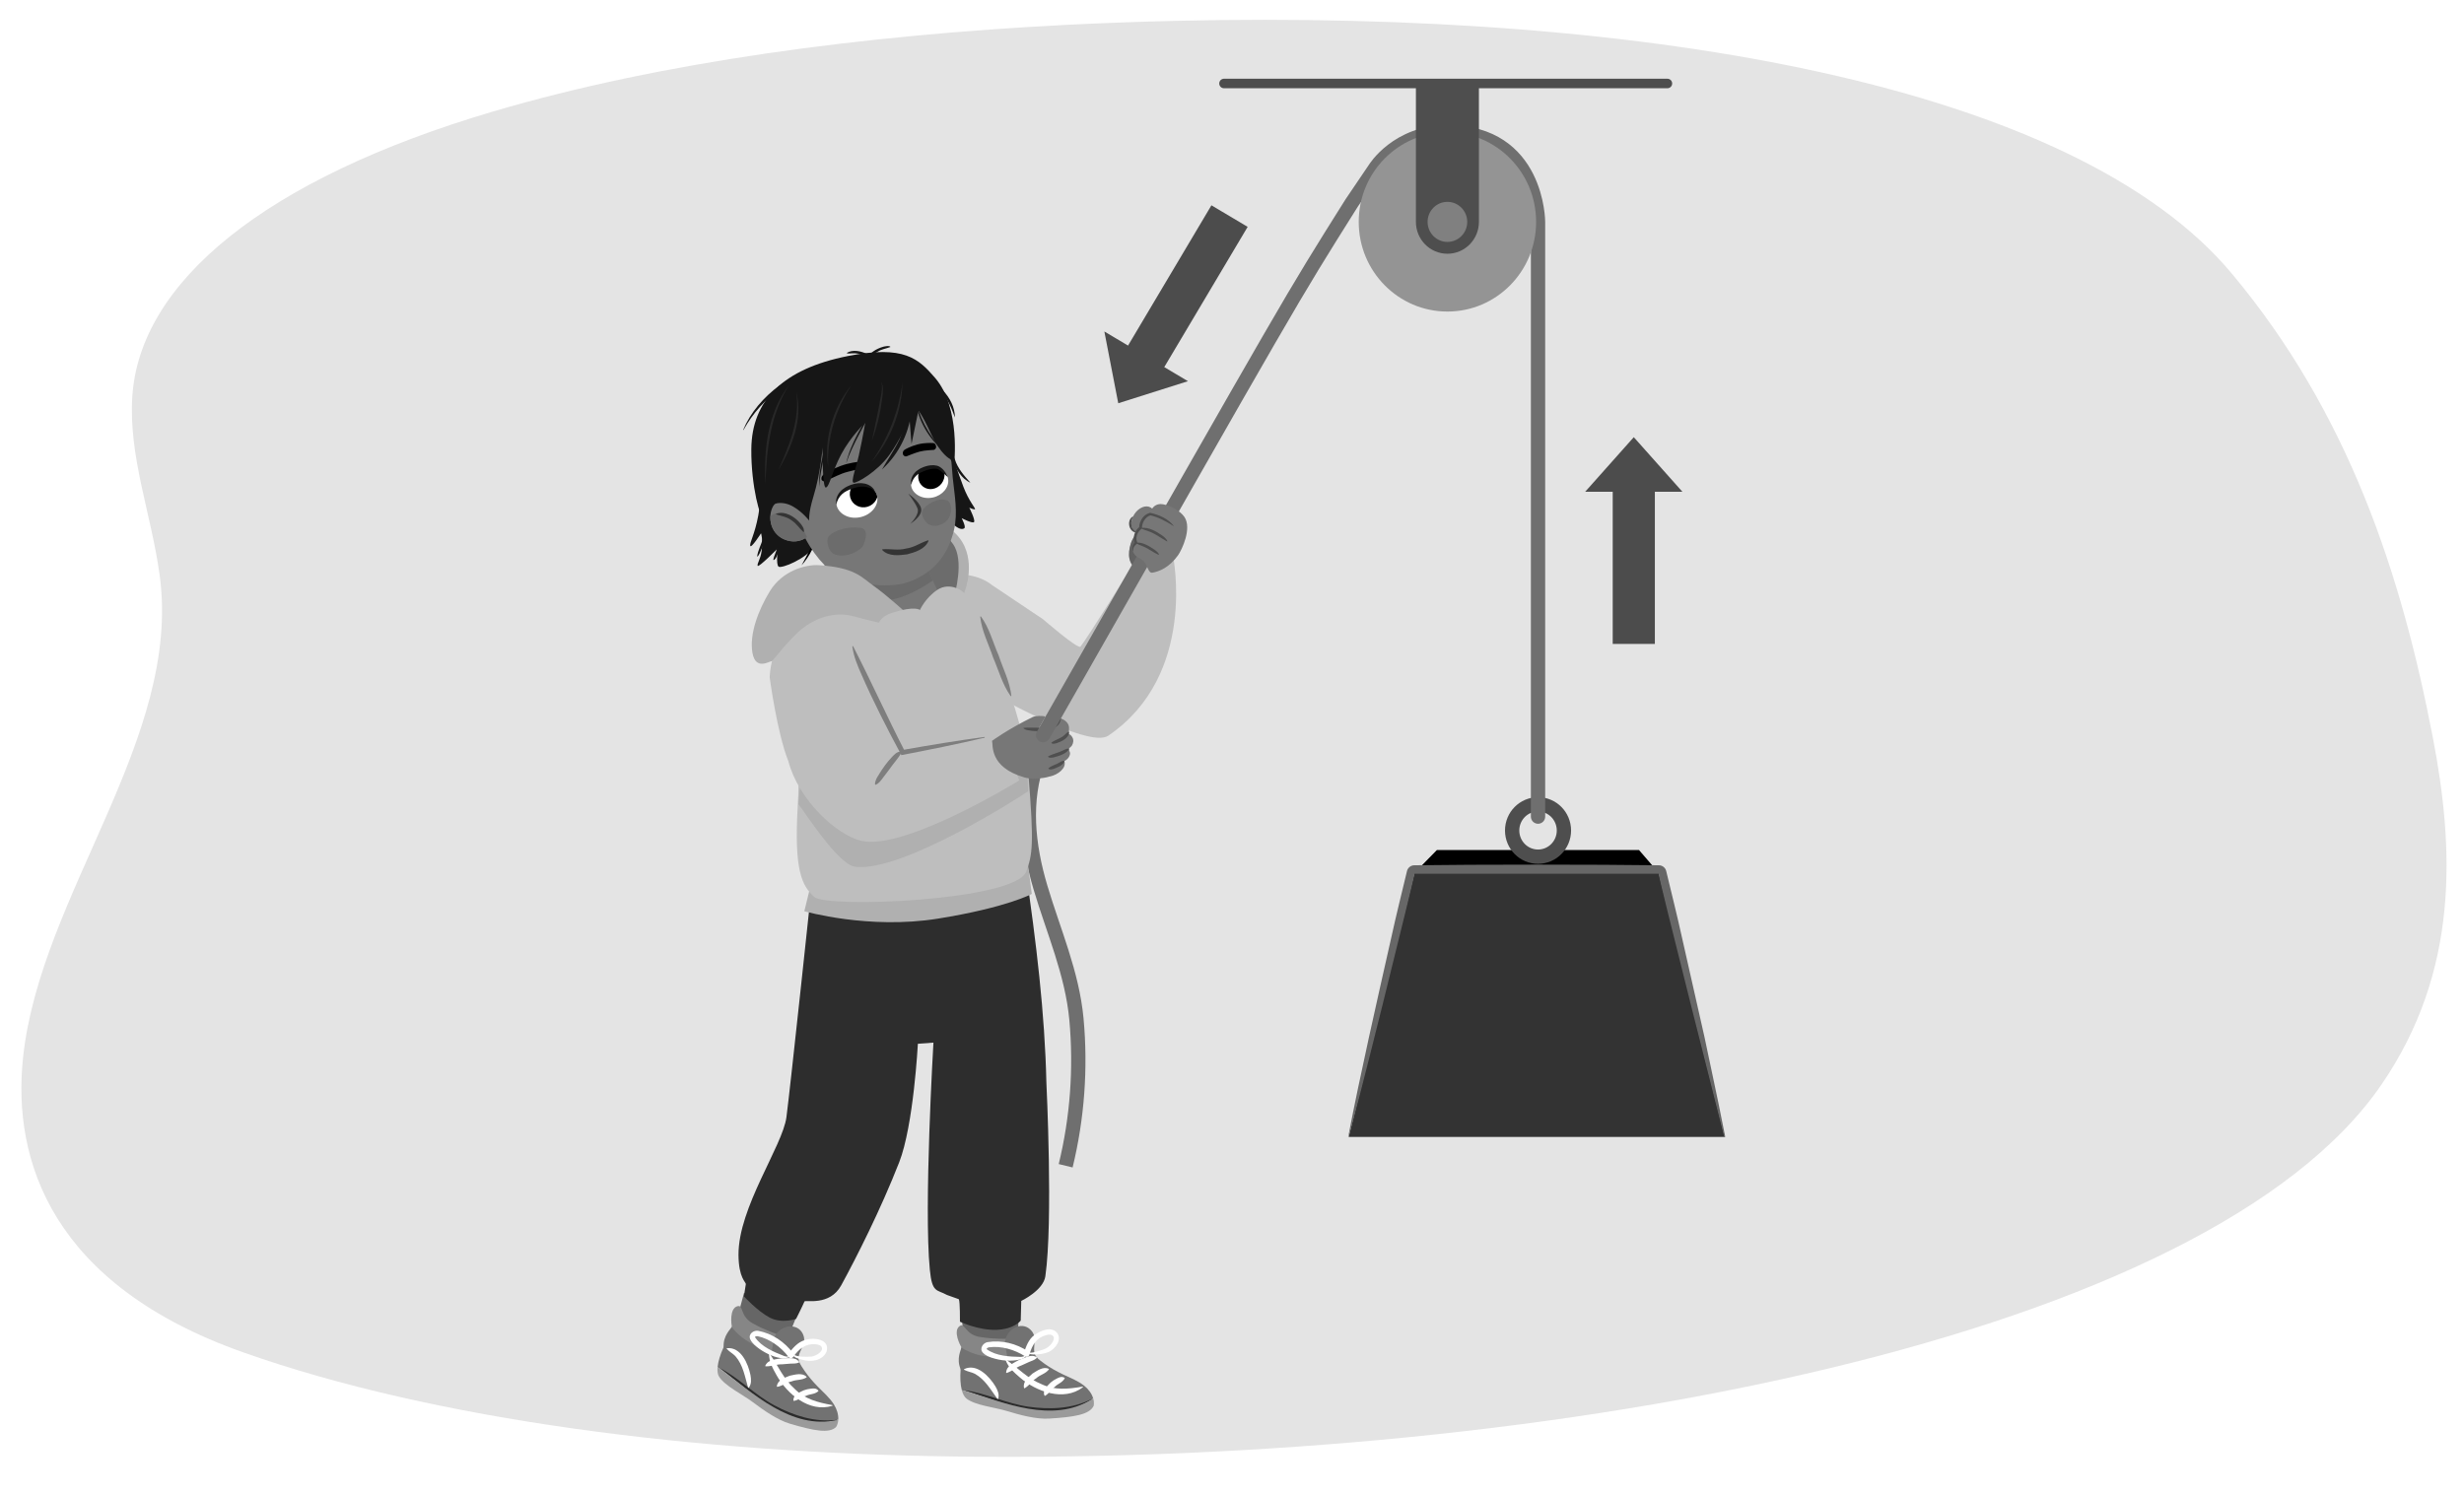 <?xml version="1.0" encoding="UTF-8"?>
<svg id="uuid-53baf5c4-cff4-46db-8c06-593ea17d5f40" data-name="Artwork" xmlns="http://www.w3.org/2000/svg" width="380" height="230.533" xmlns:xlink="http://www.w3.org/1999/xlink" viewBox="0 0 380 230.533">
  <defs>
    <clipPath id="uuid-0e9780f8-2133-4fd9-8d16-def4780345a5">
      <path d="M-22.427,123.214c0,19.944-5.789,47.401-14.424,65.765-11.825,25.149-21.897,34.727-54.367,39.459-36.563,5.328-79.446-12.123-116.5-14.165-41.15-2.267-72.591,4.736-112.062-5.059-23.337-5.791-48.618-19.799-62.133-36.424-18.414-22.651-17.61-43.736-14.424-70.824,3.369-28.634,22.34-50.49,49.929-68.8C-300.461,2.673-241.079-.844-184.417,1.802c39.565,1.848,85.168,7.514,117.45,27.841C-17.989,60.484-22.427,90.837-22.427,123.214Z" style="fill: none;"/>
    </clipPath>
    <clipPath id="uuid-354b756a-baeb-45b5-b42a-def3c239af09">
      <path d="M179.838,86.913c-.796,1.45-2.725,1.906-4.308,1.018s-1.621-2.489-1.142-4.076c.557-1.846,2.787-3.368,4.37-2.48,1.583,.888,1.876,4.087,1.08,5.537Z" style="fill: #636363;"/>
    </clipPath>
    <clipPath id="uuid-7e6541de-0516-46db-b7a3-f5991b9da709">
      <path d="M131.855,74.917c-1.94,.632-2.884,1.612-2.855,2.745,.033,1.303,1.655,2.544,3.678,2.105,1.667-.362,2.839-1.759,2.614-3.145-.226-1.386-1.806-2.235-3.436-1.704Z" style="fill: #fff;"/>
    </clipPath>
    <clipPath id="uuid-0e93782c-f45a-4f82-be5c-b07aaaef1af2">
      <path d="M143.097,72.253c-1.762,.563-2.618,1.459-2.591,2.504,.031,1.203,1.504,2.365,3.34,1.981,1.514-.317,2.577-1.595,2.372-2.876-.205-1.282-1.64-2.082-3.121-1.608Z" style="fill: #fff;"/>
    </clipPath>
    <clipPath id="uuid-2478eb7b-953b-4b6e-8e00-dce1c4541322">
      <path d="M403.412,118.898c-11.964,93.476,61.456,110.894,193.435,110.894,108.274,0,169.634-32.657,180.092-102.76C791.554,29.073,704.044,1.297,595.771,1.297c-108.274,0-177.751,3.467-192.358,117.601Z" style="fill: none;"/>
    </clipPath>
  </defs>
  <g style="clip-path: url(#uuid-0e9780f8-2133-4fd9-8d16-def4780345a5);">
    <path d="M32.608-15.06S11.712,158.149,12.434,160.017c.721,1.869-96.745,142.538-96.745,142.538l-198.287,11.329-17.423-116.331-111.73-27.445-15.262-70.418,5.339-103.953L32.608-15.06Z" style="fill: #f4f4f4;"/>
  </g>
  <g>
    <path d="M164.321,3.843c5.718-.292,11.439-.5,17.134-.631,73.132-1.682,138.545,10.083,162.711,38.951,18.116,21.642,26.214,46.565,31.028,71.589,3.297,17.136,4.102,35.982-7.901,53.505-26.701,38.981-126.825,58.568-219.775,57.392-39.997-.506-80.45-5.582-110.122-16.105C8.14,198.167,1.835,179.131,3.56,163.069c2.706-25.207,24.491-49.16,21.064-74.342-1.286-9.448-4.82-18.318-4.219-27.575,1.141-17.588,20.368-33.543,55.631-43.953,25.971-7.667,57.066-11.762,88.285-13.357Z" style="fill: #e4e4e4;"/>
    <g>
      <polygon points="255.818 134.639 252.768 131.103 221.602 131.103 218.133 134.639 255.818 134.639"/>
      <g>
        <path d="M179.838,86.913c-.796,1.45-2.725,1.906-4.308,1.018s-1.621-2.489-1.142-4.076c.557-1.846,2.787-3.368,4.37-2.48,1.583,.888,1.876,4.087,1.08,5.537Z" style="fill: #636363;"/>
        <g style="clip-path: url(#uuid-354b756a-baeb-45b5-b42a-def3c239af09);">
          <path d="M176.443,87.523c-.141-.205-.864-2.391-.864-2.391,0,0-.695-1.62,.148-3.27l-2.062,1.112-.908,2.388s.09,2.03,.266,2.165,2.066,1.467,2.066,1.467l2.017,.095-.662-1.566Z" style="fill: #636363; opacity: .5;"/>
          <path d="M177.299,89.725s-1.694-4.336-1.806-4.64" style="fill: #636363;"/>
        </g>
      </g>
      <path d="M141.565,140.954c9.228-.395,14.728-2.918,14.728-2.918l-.288-2.175s-9.46,1.897-14.467,2.111c-5.007,.214-14.379-.478-14.379-.478l-.289,2.498s5.466,1.357,14.694,.961Z" style="fill: #393939; opacity: .33;"/>
      <g>
        <path d="M157.132,201.689c-.089,3.334-.235,6.394-.461,8.832-3.056,1.878-7.691,.227-7.691,.227,0,0-.311-3.55-.729-8.479l8.88-.58Z" style="fill: #666;"/>
        <g>
          <g>
            <g>
              <path d="M157.925,217.067c-3.299-.547-6.388-1.783-9.593-2.649-.452-1.743-.204-4.604,.501-6.09,0,0,2.874,2.64,7.532,2.636-.464-.75-.776-1.567-.565-2.375s1.179-1.472,1.995-1.145c.387,.155,.656,.484,.923,.787,1.397,1.585,3.223,2.806,5.182,3.735,1.13,.536,2.326,.99,3.295,1.755,.638,.504,1.162,1.186,1.388,1.927-1.447,1.144-3.023,1.412-5.135,1.607-1.841,.171-3.703,.113-5.524-.189Z" style="fill: #727272;"/>
              <path d="M168.668,216.827c-.628,1.382-3.124,1.738-6.853,1.972-2.034,.128-4.594-.577-6.516-1.165-1.941-.594-4.866-.861-6.247-1.918-.32-.245-.564-.701-.719-1.298,3.204,.866,6.294,2.102,9.593,2.649,1.821,.302,3.683,.36,5.524,.189,2.111-.196,3.688-.464,5.135-1.607,.117,.383,.158,.78,.084,1.178Z" style="fill: #9a9a9a;"/>
            </g>
            <path d="M148.755,214.421c3.358,.478,6.463,2.045,9.811,2.538,3.296,.471,6.814,.357,9.836-1.198,.022-.013,.044,.023,.022,.037-6.069,3.808-13.635,.58-19.669-1.377h0Z" style="fill: #2b2b2b;"/>
          </g>
          <g>
            <path d="M148.253,207.771c-.125-.191-1.358-2.486-.243-3.253,.809-.556,.828,1.315,3.076,1.687,2.248,.372,4.273,.286,4.273,.286,.041,1.538,.17,3.315,.17,3.315,0,0-1.763,.231-4.051-.173-1.015-.18-2.672-.637-3.227-1.428,0-.022,.009-.421,.001-.433Z" style="fill: #868686;"/>
            <path d="M155.53,209.806s-.471-1.354-.512-2.892c.193-1.882,2.479-3.226,3.916-1.814,1.438,1.412-.215,3.132,1.092,4.41l-5.266,5.106s-5.295-.436-6.604-3.423c-.729-1.665,.104-3.048,.108-3.372,.729,.546,2.025,1.06,3.04,1.24,2.287,.404,4.225,.745,4.225,.745Z" style="fill: #727272;"/>
          </g>
          <g>
            <path d="M155.183,209.727c1.831,1.295,3.322,2.91,5.412,3.75,2.075,.991,4.132,.767,6.352,.394,.055-.012,.095,.067,.047,.102-2.955,2.231-7.184,.673-9.711-1.519-.87-.751-1.764-1.528-2.189-2.66-.019-.052,.042-.102,.089-.068h0Z" style="fill: #fff;"/>
            <path d="M148.692,211.168c1.95-.947,3.896,1.14,4.824,2.662,.312,.562,.642,1.205,.417,1.911-.014,.047-.078,.06-.11,.023-1.046-1.433-1.902-2.999-3.482-3.877-.488-.251-1.017-.294-1.643-.607-.044-.02-.048-.088-.006-.112h0Z" style="fill: #fff;"/>
            <path d="M158.218,209.097c-.125,.327-.49,.47-.777,.556-1.499,.385-3.085,.23-4.547-.255-.469-.174-.963-.365-1.326-.774-.578-.659,.083-1.51,.723-1.617,2.183-.356,4.435,.201,6.303,1.446l-.698,.214c.344-.932,.679-2.08,1.694-2.803,.929-.61,2.387-1.321,3.352-.381,.956,1.077-.156,2.54-1.198,3.034-.828,.34-1.542,.387-2.38,.395-.26-.027-.557-.008-.793-.238-.04-.036,.003-.105,.052-.087,.423,.153,.963-.07,1.444-.174,.463-.142,1.005-.291,1.348-.498,.738-.436,1.439-1.452,.942-1.89-.175-.219-.61-.216-1.037-.093-1.461,.387-2.155,1.518-2.57,3.032-.09,.289-.462,.401-.698,.214-1.528-.997-3.67-1.636-5.537-1.368-.262,.079-.413,.176-.318,.303,1.423,1.041,3.457,1.134,5.18,1.176,.282-.009,.554-.047,.743-.25,.039-.05,.119,0,.097,.057h0Z" style="fill: #fff;"/>
            <path d="M164.19,212.612c-.418,.696-1.038,.776-1.545,1.315-.612,.427-.781,.935-1.462,1.353-.036,.02-.08,.007-.1-.029-.377-.822,.477-1.521,.966-2.029,.294-.238,.607-.453,.953-.613,.336-.149,.703-.379,1.161-.106,.038,.023,.049,.072,.027,.109h0Z" style="fill: #fff;"/>
            <path d="M161.751,211.235c-.588,.711-1.318,.771-1.951,1.351-.733,.45-.997,1.063-1.77,1.529-.038,.02-.087,0-.101-.04-.235-.995,.693-1.659,1.321-2.23,.689-.42,1.627-1.136,2.479-.72,.039,.022,.049,.075,.022,.11h0Z" style="fill: #fff;"/>
            <path d="M159.879,209.458c-.412,.377-.76,.417-1.159,.599l-1.183,.54c-.884,.309-1.36,.848-2.277,1.163-.044,.015-.091-.018-.092-.065,.069-1.077,1.205-1.494,1.989-1.939,.818-.261,1.872-.99,2.724-.411,.036,.028,.035,.085-.002,.113h0Z" style="fill: #fff;"/>
          </g>
        </g>
      </g>
      <g>
        <path d="M123.285,201.914c-1.222,3.103-2.405,5.93-3.45,8.143-3.514,.721-7.306-2.413-7.306-2.413,0,0,.92-3.442,2.211-8.218l8.544,2.487Z" style="fill: #666;"/>
        <g>
          <g>
            <g>
              <path d="M118.778,216.638c-2.914-1.641-5.395-3.858-8.111-5.766,.17-1.793,1.381-4.397,2.551-5.552,0,0,1.8,3.463,6.179,5.05-.18-.864-.194-1.738,.28-2.425,.474-.687,1.61-.981,2.266-.395,.311,.277,.451,.678,.599,1.055,.772,1.967,2.071,3.738,3.594,5.28,.879,.89,1.848,1.725,2.497,2.775,.428,.692,.687,1.512,.646,2.285-1.75,.581-3.324,.294-5.375-.243-1.788-.468-3.519-1.159-5.127-2.064Z" style="fill: #727272;"/>
              <path d="M128.957,220.082c-1.062,1.084-3.529,.566-7.114-.487-1.956-.574-4.121-2.111-5.727-3.321-1.621-1.221-4.279-2.472-5.217-3.936-.217-.339-.291-.852-.233-1.466,2.716,1.908,5.197,4.125,8.111,5.766,1.608,.905,3.339,1.596,5.127,2.064,2.051,.537,3.625,.824,5.375,.243-.021,.4-.118,.787-.323,1.136Z" style="fill: #9a9a9a;"/>
            </g>
            <path d="M111.063,211.02c2.993,1.596,5.376,4.129,8.354,5.736,2.937,1.568,6.282,2.663,9.654,2.233,.025-.004,.033,.037,.008,.042-7.004,1.506-13.013-4.111-18.016-8.011h0Z" style="fill: #2b2b2b;"/>
          </g>
          <g>
            <path d="M112.862,204.599c-.052-.223-.427-2.8,.883-3.141,.95-.247,.329,1.519,2.315,2.637,1.986,1.118,3.919,1.728,3.919,1.728-.487,1.459-.973,3.173-.973,3.173,0,0-1.736-.385-3.748-1.546-.893-.515-2.294-1.511-2.545-2.444,.008-.02,.152-.393,.149-.407Z" style="fill: #868686;"/>
            <path d="M119.006,208.996s.02-1.434,.507-2.893c.824-1.703,3.432-2.185,4.3-.367,.869,1.818-1.272,2.87-.48,4.518l-6.693,3.001s-4.827-2.218-5.038-5.472c-.117-1.814,1.138-2.829,1.253-3.132,.499,.762,1.541,1.688,2.434,2.203,2.012,1.161,3.717,2.143,3.717,2.143Z" style="fill: #727272;"/>
          </g>
          <g>
            <path d="M118.707,208.804c1.279,1.843,2.128,3.869,3.806,5.373,1.612,1.64,3.621,2.132,5.835,2.54,.056,.008,.066,.095,.009,.112-3.539,1.088-6.982-1.821-8.609-4.744-.561-1.003-1.136-2.039-1.149-3.247,0-.055,.074-.081,.107-.034h0Z" style="fill: #fff;"/>
            <path d="M112.115,207.941c2.156-.224,3.273,2.402,3.625,4.149,.101,.635,.192,1.351-.261,1.939-.03,.039-.094,.03-.111-.016-.494-1.704-.763-3.468-1.948-4.833-.373-.402-.856-.624-1.337-1.131-.035-.034-.015-.099,.033-.107h0Z" style="fill: #fff;"/>
            <path d="M121.775,209.248c-1.389,1.003-5.501-1.23-6.089-2.716-.318-.817,.594-1.391,1.232-1.273,2.173,.411,4.1,1.704,5.43,3.512l-.729-.037c.641-.759,1.349-1.723,2.55-2.056,1.33-.449,3.919-.148,3.289,1.83-.658,1.413-2.501,1.62-3.787,1.198-.506-.158-1.105-.234-1.42-.735-.029-.071,.065-.097,.103-.045,.713,.402,2.042,.365,2.83,.304,.843-.158,1.848-.873,1.531-1.455-.089-.266-.5-.411-.943-.442-1.505-.135-2.544,.69-3.451,1.972-.183,.241-.571,.219-.729-.037-1.095-1.459-2.891-2.791-4.737-3.176-.273-.015-.449,.024-.402,.176,.982,1.465,2.862,2.246,4.467,2.875,.268,.088,.536,.145,.783,.019,.054-.034,.112,.04,.072,.087h0Z" style="fill: #fff;"/>
            <path d="M126.188,214.591c-.63,.511-1.24,.375-1.901,.708-.721,.192-1.054,.612-1.836,.772-.04,.006-.078-.021-.084-.061-.074-.902,.967-1.266,1.601-1.577,.358-.124,.725-.218,1.105-.251,.367-.025,.79-.116,1.128,.297,.028,.034,.022,.084-.012,.112h0Z" style="fill: #fff;"/>
            <path d="M124.366,212.464c-.796,.467-1.503,.275-2.295,.604-.843,.172-1.3,.658-2.186,.832-.043,.006-.082-.029-.081-.072,.119-1.016,1.218-1.322,2.003-1.645,.791-.159,1.917-.512,2.576,.17,.029,.034,.021,.087-.017,.111h0Z" style="fill: #fff;"/>
            <path d="M123.213,210.154c-.516,.213-.856,.133-1.294,.167l-1.296,.104c-.936-.011-1.568,.332-2.537,.315-.046,0-.08-.048-.064-.092,.432-.989,1.643-.993,2.531-1.143,.858,.034,2.098-.291,2.7,.544,.024,.039,.004,.092-.04,.105h0Z" style="fill: #fff;"/>
          </g>
        </g>
      </g>
      <path d="M161.374,166.966c-.232-10.614-1.573-21.743-3.235-33.021l-13.155,2.1v-1.011l-19.65,.205s-3.455,32.605-4.051,37.077c-.596,4.471-7.437,13.926-7.392,21.25,.022,3.552,1.163,4.198,1.132,4.486-.032,.299-.298,1.888-.298,1.888,0,0,2.087,2.285,3.975,3.279s4.074,.199,4.074,.199c0,0,.953-1.881,1.292-2.683,.117-.278,3.893,.762,5.664-2.484,2.385-4.372,6.061-11.626,8.943-18.979,2.226-5.68,2.882-18.283,2.882-18.283l2.401-.179s-1.505,25.421-.555,35.025c.338,3.63,1.098,3.039,2.617,3.884-.065-.007,1.923,.683,1.857,.675,.194,.36,.169,3.462,.169,3.462,0,0,2.85,1.351,5.633,1.252,2.747-.098,3.739-1.421,3.739-1.421l.084-3.039s3.403-1.616,3.715-3.799c1.206-8.434,.172-29.614,.159-29.881Z" style="fill: #2d2d2d;"/>
      <ellipse cx="237.197" cy="128.094" rx="3.993" ry="4.036" style="fill: none; stroke: #4e4e4e; stroke-miterlimit: 10; stroke-width: 2.205px;"/>
      <g>
        <path d="M160.163,117.047c-2.39,6.476-1.631,13.346,.297,19.831,2.007,6.75,4.898,13.239,5.55,20.323,.696,7.557,.135,15.233-1.662,22.603" style="fill: none; stroke: #6f6f6f; stroke-linejoin: round; stroke-width: 2.205px;"/>
        <path d="M174.938,86.775s-7.412,11.912-8.303,12.957c-.39,.457-5.768-4.215-5.768-4.215l-7.89-5.283c-3.979-3.217-11.861-1.041-14.265-.531l-3.716,4.827s14.15,11.297,16.776,11.857c.444,.095,16.021,9.209,19.141,7.088,13.856-9.422,9.973-27.829,9.973-27.829l-5.948,1.129Z" style="fill: #bebebe;"/>
        <path d="M138.546,89.761s-13.383,4.484-15.138,8.611c-1.755,4.127,2.429,15.116,2.429,15.116,0,0,10.066-5.684,10.513-7.403-.06-.292-1.772-4.192-1.817-4.893s4.013-11.432,4.013-11.432Z" style="fill: #bebebe;"/>
        <path d="M125.334,135.239l-1.289,5.306s9.913,2.86,20.589,1.144,14.488-3.813,14.488-3.813l-.763-5.91-33.026,3.272Z" style="fill: #b0b0b0;"/>
        <path d="M125.569,138.342c1.947,1.767,31.024,.597,32.696-3.915,.966-2.608,1.222-4.171,.334-15.04-.887-10.87-6.963-21.958-6.963-21.958,0,0-5.153-8.731-12.425-7.005s-16.5,6.275-16.5,6.275c0,0,.861,18.129,.307,27.779s.604,12.098,2.551,13.864Z" style="fill: #bebebe;"/>
        <path d="M148.269,120.509c-1.208,.498-14.169,3.808-15.481,3.585-2.188-.371-7.144-4.466-9.215-5.273l-.444,5.213c.857,1.007,6.08,9.299,8.733,9.648,7.244,.953,25.683-10.928,26.689-11.629l-.191-5.91c-1.841,1.244-8.039,3.519-10.091,4.365Z" style="fill: #b0b0b0;"/>
        <path d="M154.896,113.687s-14.27,1.034-15.564,1.476c-.525,.179-2.591-2.826-4.344-5.975l-3.795-9.984s-.632-5.99-6.577-3.839-5.91,9.151-5.91,9.151c0,0,1.158,8.619,2.868,12.864,1.582,6.04,7.454,11.399,11.239,12.3,6.698,1.595,24.365-9.305,24.365-9.305l-2.284-6.687Z" style="fill: #bebebe;"/>
        <path d="M151.272,95.067c1.32,1.81,1.836,3.969,2.726,5.991,.696,2.095,1.728,4.052,1.979,6.277l-.104,.04c-1.301-1.822-1.842-3.968-2.726-5.991-.691-2.099-1.75-4.047-1.979-6.277l.104-.04h0Z" style="fill: #7e7e7e;"/>
        <path d="M131.551,99.644c2.761,5.368,5.229,10.863,7.992,16.231l-.398-.194c4.221-.744,8.448-1.451,12.702-2.016l.02,.109c-4.265,1.008-8.556,1.868-12.855,2.694-2.196-4.081-4.308-8.201-6.162-12.451-.616-1.379-1.215-2.796-1.405-4.34l.106-.032h0Z" style="fill: #7e7e7e;"/>
        <path d="M139.04,116.027c-.39,.824-1.332,1.802-1.846,2.587l-.972,1.282c-.33,.427-.605,.886-1.186,1.152l-.094-.06c.004-.644,.33-1.085,.613-1.551,.573-.938,1.205-1.832,1.965-2.637,.383-.374,.758-.908,1.478-.878l.042,.102h0Z" style="fill: #7e7e7e;"/>
        <path d="M157.933,119.892c-5.428-1.595-4.754-5.04-4.936-5.626,0-.004,2.496-1.834,6.275-3.674,.416-.202,1.511-.216,1.933-.078-.018,.17-1.105,1.999-1.105,1.999,0,0,2.141-.197,2.815-.623,.514-.661,.688-1.073,.688-1.073,0,0,1.373,.4,1.258,1.617-.034,.356,.106,.396-.182,.647,.008,.006,.395,.268,.403,.274,.127,.1,.224,.233,.3,.367,.23,.408,.168,.875-.08,1.285-.106,.176-.398,.317-.441,.501-.047,.204,.206,.514,.165,.77-.06,.381-.294,.733-.649,.973-.073,.05-.15,.094-.229,.135,.375,1.129-1.082,2.13-2.173,2.364-.039,.008-.079,.012-.118,.019-.288,.091-.583,.159-.888,.204-1.052,.157-2.072,.203-3.036-.08Z" style="fill: #777;"/>
        <path d="M157.825,112.266c1.546-.155,3.183,.259,4.616-.481,.438-.241,.756-.559,1.131-.979l.063,.022c-.255,1.867-2.744,2.03-4.233,1.915-.358-.033-1.467-.122-1.577-.477h0Z" style="fill: #4f4f4f;"/>
        <path d="M164.891,112.884c.011,.911-1.131,1.466-1.87,1.718-.184,.071-.793,.219-.891-.043,.655-.52,1.454-.62,2.06-1.206,.141-.101,.466-.548,.701-.469h0Z" style="fill: #4f4f4f;"/>
        <path d="M164.879,115.535c-.459,.759-1.529,1.041-2.334,1.272-.188,.057-.863,.149-.921-.131,.775-.432,1.584-.549,2.368-.959,.179-.074,.698-.383,.888-.182h0Z" style="fill: #4f4f4f;"/>
        <path d="M164.169,117.411c-.201,.647-1.154,.989-1.74,1.195-.156,.061-.69,.161-.75-.105,.549-.456,1.182-.556,1.774-.935,.145-.075,.521-.343,.716-.155h0Z" style="fill: #4f4f4f;"/>
        <path d="M160.87,113.394c39.223-68.833,37.86-66.622,47.571-82.064l3.588-5.3s3.44-5.637,11.193-5.637c13.975,0,13.975,13.83,13.975,13.83V125.953" style="fill: none; stroke: #6f6f6f; stroke-linecap: round; stroke-linejoin: round; stroke-width: 2.205px;"/>
        <g>
          <ellipse cx="223.222" cy="34.223" rx="13.679" ry="13.83" style="fill: #949494;"/>
          <line x1="257.147" y1="12.876" x2="188.766" y2="12.876" style="fill: none; stroke: #4e4e4e; stroke-linecap: round; stroke-linejoin: round; stroke-width: 1.47px;"/>
          <path d="M218.362,12.876v21.347c0,2.713,2.176,4.913,4.859,4.913s4.859-2.199,4.859-4.913V12.876h-9.718Z" style="fill: #4e4e4e;"/>
          <ellipse cx="223.222" cy="34.223" rx="3.057" ry="3.09" style="fill: gray;"/>
        </g>
      </g>
      <g>
        <g>
          <path d="M124.325,93.142s-.339-3.085,3.352-6.513c3.691-3.429,13.528-7.666,17.324-5.927,5.357,2.453,4.566,7.683,4.066,9.597-.113,.433-.674,2.403-1.12,2.441l-23.622,.402Z" style="fill: #b0b0b0;"/>
          <path d="M144.735,82.476c-.876-.076-1.527-.054-2.399-.001-.941,.057-1.877,.174-2.802,.347-.964,.181-1.917,.424-2.849,.737-.932,.313-1.843,.697-2.713,1.17-.839,.456-1.641,.996-2.366,1.642-.686,.612-1.302,1.322-1.792,2.134-.487,.807-.839,1.71-1.027,2.666-.138,.702-.182,1.423-.154,2.145l18.537-1.438s1.642-5.422-.208-7.978c-.808-1.117-1.126-1.329-2.228-1.425Z" style="fill: #6c6c6c;"/>
        </g>
        <g>
          <path d="M133.26,89.256s.652,5.386,1.561,6.106c.909,.72,2.353,.058,5.586-.663,3.541-.79,4.851-2.1,4.851-2.1l-2.475-5.445-9.523,2.103Z" style="fill: #777;"/>
          <path d="M135.659,92.774c3.063-.276,5.335-1.296,8.213-3.245l-1.188-2.574-9.424,2.301s.177,1.459,.474,2.96c.264-.014,1.66,.583,1.925,.559Z" style="fill: #6a6a6a;"/>
        </g>
        <g>
          <g>
            <path d="M116.792,72.583s.783,3.516,.149,6.925c-.559,3.005-1.328,4.103-1.241,4.66s1.669-1.915,1.669-1.915c0,0,.323,.954,.083,2.773-.16,1.218-.713,1.868-.607,2.235s3.133-2.708,3.133-2.708c0,0-.364,2.536,.106,2.849s4.226-1.187,5.567-3.174,2.319-4.101,2.319-4.101l-11.178-7.544Z" style="fill: #161616;"/>
            <path d="M146.561,69.365s1.147,3.418,2,5.677c.853,2.259,1.92,3.373,1.804,3.494s-.876-.234-.876-.234c0,0,.972,1.937,.728,2.215s-1.908-.6-1.908-.6c0,0,.702,1.353,.41,1.556s-.801,.259-1.947-.81-2.722-2.831-2.722-2.831l2.513-8.466Z" style="fill: #161616;"/>
          </g>
          <path d="M125.987,82.014c-.146,1.969-1.088,3.73-2.377,5.193,.938-1.699,1.816-3.316,2.377-5.193h0Z"/>
          <path d="M145.265,63.372c1.371,3.515,1.32,6.812,1.669,10.333,.26,2.623,.834,5.344,.177,8.093-.7,2.925-2.441,6.393-7.107,8.003-3.217,1.11-8.989,.186-11.427-1.451-1.827-1.227-4.162-4.091-5.541-7.972-.629-1.769-.753-11.142-.345-12.738,.408-1.596,4.24-6.286,10.949-7.672s10.57,.698,11.625,3.404Z" style="fill: #777;"/>
          <path d="M144.096,69.36c.2-.093,.314-.322,.264-.551-.057-.262-.172-.515-.629-.479,0,0-1.066-.078-2.173,.204-1.108,.282-1.935,.766-1.935,.766-.321,.15-.442,.456-.384,.718,.058,.261,.31,.426,.562,.365,0,0,1.252-.517,2.019-.728,.767-.211,2.187-.265,2.187-.265,.032-.008,.062-.018,.09-.031Z"/>
          <path d="M132.721,72.295c.253-.138,.411-.408,.366-.648-.051-.275-.173-.53-.738-.407,0,0-1.307,.109-2.693,.619-1.386,.51-2.442,1.189-2.442,1.189-.407,.222-.579,.578-.528,.853,.051,.275,.349,.407,.665,.296,0,0,1.581-.792,2.542-1.162,.961-.37,2.714-.689,2.714-.689,.039-.014,.078-.031,.113-.05Z"/>
          <g>
            <path d="M127.803,82.736c.762-.959,3.141-1.594,4.809-1.335,1.671,.088,.63,2.698,.356,2.977-1.072,1.091-3.083,1.726-4.464,1.016-.679-.349-1.196-2.035-.701-2.658Z" style="fill: #6c6c6c;"/>
            <path d="M142.282,78.692c.365-.725,2.27-2.034,3.703-1.542,.759,.208,.886,1.796,.378,2.691-.712,1.252-2.586,1.668-3.427,.808-.414-.423-.994-1.28-.654-1.957Z" style="fill: #6c6c6c;"/>
            <path d="M140.058,76.122s1.045,1.301,1.439,2.286c.376,.942-1.105,2.372-1.105,2.372,0,0,1.915-1.155,1.664-2.355-.225-1.075-1.998-2.303-1.998-2.303Z" style="fill: #343434;"/>
          </g>
          <g>
            <path d="M122.836,78.088s-2.724-1.622-3.627,.023-.392,4.5,2.207,5.249c2.599,.749,4.106-1.567,4.106-1.567l-2.686-3.705Z" style="fill: #777;"/>
            <path d="M118.804,79.591c.269-.191,.567-.34,.889-.428,.288-.078,.592-.105,.899-.071,.329,.036,.645,.144,.951,.298,.361,.181,.7,.399,1.012,.672,.301,.264,.572,.565,.813,.888,.439,.586,.787,1.234,1.095,1.894-.702,.492-1.735,.895-3.047,.517-1.919-.553-2.699-2.255-2.612-3.769Z" style="fill: #6a6a6a;"/>
            <path d="M119.676,79.262c1.37-.533,2.902,.437,3.763,1.47,.28,.371,.613,.763,.54,1.304l-.069,.024c-.677-.616-1.074-1.314-1.842-1.809-.71-.543-1.532-.639-2.383-.916l-.009-.073h0Z" style="fill: #343434;"/>
          </g>
          <g>
            <g>
              <path d="M131.855,74.917c-1.94,.632-2.884,1.612-2.855,2.745,.033,1.303,1.655,2.544,3.678,2.105,1.667-.362,2.839-1.759,2.614-3.145-.226-1.386-1.806-2.235-3.436-1.704Z" style="fill: #fff;"/>
              <g style="clip-path: url(#uuid-7e6541de-0516-46db-b7a3-f5991b9da709);">
                <ellipse cx="133.221" cy="76.133" rx="2.182" ry="2.104" transform="translate(-20.086 69.738) rotate(-27.359)"/>
              </g>
            </g>
            <path d="M134.909,75.695c-.494-.398-1.081-.591-1.668-.636-.593-.034-1.191,.084-1.773,.289-.586,.217-1.159,.449-1.6,.863-.442,.404-.769,.96-.885,1.607-.152-.63,.069-1.375,.538-1.926,.225-.287,.523-.504,.824-.693l.233-.132,.235-.108c.159-.067,.313-.146,.48-.194,.65-.231,1.372-.322,2.047-.182,.668,.144,1.278,.538,1.568,1.114Z" style="fill: #171717;"/>
          </g>
          <g>
            <g>
              <path d="M143.097,72.253c-1.762,.563-2.618,1.459-2.591,2.504,.031,1.203,1.504,2.365,3.34,1.981,1.514-.317,2.577-1.595,2.372-2.876-.205-1.282-1.64-2.082-3.121-1.608Z" style="fill: #fff;"/>
              <g style="clip-path: url(#uuid-0e93782c-f45a-4f82-be5c-b07aaaef1af2);">
                <ellipse cx="143.636" cy="73.373" rx="2.116" ry="1.981" transform="translate(-1.568 143.592) rotate(-52.867)"/>
              </g>
            </g>
            <path d="M146.178,73.594c-.455-.366-1.252-1.254-1.782-1.3-.535-.034-1.074,.069-1.601,.251-.53,.194-1.049,.399-1.448,.771-.401,.363-.701,.868-.815,1.465-.147-.583,.051-1.275,.478-1.785,.205-.265,.477-.464,.752-.638l.213-.121,.214-.098c.145-.061,.285-.132,.438-.175,.593-.208,1.252-.282,1.867-.142,.608,.144,1.345,.852,1.683,1.77Z" style="fill: #171717;"/>
          </g>
          <g>
            <path d="M140.263,64.547s-1.281,3.087-3.12,5.641c-1.839,2.554-5.049,4.384-5.508,4.26s.431-2.464,.819-4.229c.652-2.964,.987-5.044,.987-5.044,0,0-2.272,2.19-3.709,4.896-1.437,2.707-1.809,5.038-2.37,5.122s-.494-6.167-.494-6.167c0,0-.309,3.936-1.423,7.568-.802,2.614-.647,3.707-.647,3.707,0,0-.975-1.298-2.478-2.169-.998-.578-2.197-.76-3.214-.287-.666,.31-1.412,1.79-1.412,1.79-.385,.61-1.875-4.593-1.824-10.36,.067-7.568,4.943-12.382,14.861-14.355,8.75-1.74,10.934,.426,13.463,3.342,4.027,4.644,2.942,13.448,2.942,13.448l-.579-.895s-1.469-.659-2.958-3.872c-1.489-3.213-1.961-3.602-1.961-3.602l-1.062,5.136-.312-3.931Z" style="fill: #161616;"/>
            <path d="M134.785,62.568c-1.39,3.01-3.247,5.777-4.306,8.933,.742-3.264,2.621-6.092,4.306-8.933h0Z" style="fill: #161616;"/>
            <path d="M128.281,65.339c-.603,3.269-1.718,6.419-1.966,9.748-.086-3.355,1.035-6.569,1.966-9.748h0Z" style="fill: #161616;"/>
            <path d="M140.62,62.796c-.249,3.666-1.874,7.137-4.604,9.614,.877-1.542,1.934-3.03,2.686-4.612,.681-1.61,1.204-3.336,1.917-5.002h0Z" style="fill: #161616;"/>
            <path d="M141.104,61.138c.577,3.17,2.042,5.8,4.16,8.197-2.386-2.118-3.905-5.017-4.16-8.197h0Z" style="fill: #161616;"/>
          </g>
          <g>
            <path d="M139.184,59.03c-.107,4.445-1.865,8.891-4.796,12.231,2.567-3.638,4.223-7.813,4.796-12.231h0Z" style="fill: #282828;"/>
            <path d="M135.907,58.866c.354,.713,.275,1.553,.187,2.311-.288,2.308-.792,4.601-1.625,6.776,.47-2.279,.971-4.528,1.373-6.814,.137-.753,.283-1.52,.065-2.274h0Z" style="fill: #282828;"/>
            <path d="M122.808,60.472c1.052,4.171-.685,8.501-2.785,12.06,1.687-3.79,3.381-7.838,2.785-12.06h0Z" style="fill: #282828;"/>
            <path d="M131.291,59.423c-2.425,3.724-3.803,8.182-3.562,12.646-.71-4.434,.75-9.183,3.562-12.646h0Z" style="fill: #282828;"/>
            <path d="M121.693,59.39c-2.924,4.546-3.457,9.978-3.648,15.256-.275-5.27,.334-10.956,3.648-15.256h0Z" style="fill: #282828;"/>
          </g>
          <g>
            <path d="M130.575,54.442c.947-.587,2.227-.29,3.176,.165,.233,.118,.841,.468,.804,.739-.962-.4-1.857-.878-2.925-.854-.244-.033-.897,.118-1.055-.049h0Z" style="fill: #161616;"/>
            <path d="M137.33,53.512c-.68,.266-1.351,.33-1.965,.726-.643,.242-1.285,1.113-1.734,1.219,.415-1.048,1.546-1.679,2.585-1.977,.258-.066,.961-.214,1.114,.032h0Z" style="fill: #161616;"/>
            <path d="M118.164,80.332c.239,1.441-.071,2.962-.685,4.269-.17,.342-.404,1.128-.715,1.269,.101-.97,.628-1.811,.855-2.726,.294-.871,.13-2.051,.545-2.811h0Z" style="fill: #161616;"/>
            <path d="M120.099,83.923c.263,.645-.078,1.364-.347,1.958-.075,.143-.289,.546-.494,.483,.084-.657,.451-1.178,.564-1.829,.046-.141,.077-.577,.278-.613h0Z" style="fill: #161616;"/>
            <path d="M128.335,56.06c-5.652,1.591-10.808,5.037-13.673,10.259l-.044-.021c2.203-5.32,8.149-9.512,13.717-10.238h0Z" style="fill: #161616;"/>
            <path d="M146.12,66.532c.468,1.417,.564,2.907,1.134,4.286,.426,1.434,1.474,2.589,2.4,3.631-1.413-.633-2.217-2.12-2.776-3.492-.424-1.398-.943-3.026-.758-4.426h0Z" style="fill: #161616;"/>
            <path d="M141.563,57.454c2.683,1.299,5.679,3.714,5.708,6.945-.495-1.357-1.072-2.894-2.189-3.96-.981-1.18-2.552-1.9-3.519-2.985h0Z" style="fill: #161616;"/>
          </g>
          <path d="M136.088,84.716c1.298-.097,2.38,.226,3.632-.107,1.28-.169,2.169-.877,3.41-1.277l.076,.081c-.555,1.303-2.058,1.758-3.309,2.089-1.277,.163-2.871,.356-3.852-.684l.043-.102h0Z" style="fill: #343434;"/>
        </g>
        <path d="M134.703,90.341c-1.803-1.282-2.818-2.795-8.363-3.167-2.093-.141-5.671,.836-7.611,4.01-1.8,2.946-3.178,6.629-2.687,9.493,.491,2.864,2.687,1.221,3.012,1.305,.061,.016,2.867-3.686,4.836-5.158,3.099-2.317,6.057-2.231,7.588-1.809,2.373,.655,3.777,.938,5.634,1.409,1.722,.436,2.817-1.734,2.817-1.734,0,0-3.053-2.804-5.226-4.349Z" style="fill: #b0b0b0;"/>
      </g>
      <g>
        <ellipse cx="176.275" cy="80.165" rx="2.233" ry="1.588" transform="translate(12.694 183.801) rotate(-56.811)" style="fill: #777;"/>
        <path d="M177.372,79.298c.155-1.003,.884-1.728,1.995-1.521,.993,.185,2.633,.972,3.293,1.952,1.194,1.772-.403,5.108-.99,5.926-1.35,1.884-2.917,2.502-3.938,2.672-.728,.121-.728-1.365-1.581-1.972-.199-.142-.951-.524-1.088-.727-.17-.253-.322-.378-.339-.686-.026-.489,.341-.893,.74-1.179-.05,.036-.32-.712-.317-.773,.02-.491,.268-1.163,.715-1.425,.052-.031,.09-.079,.136-.116-.001-.013-.008-.023-.006-.037,.146-1.337,1.083-2.145,1.381-2.114Z" style="fill: #777;"/>
        <path d="M176.001,81.422c1.182-.144,2.323,.537,3.261,1.191,.22,.164,.82,.643,.748,.914-1.008-.542-1.86-1.256-2.962-1.614-.248-.122-.951-.24-1.047-.491h0Z" style="fill: #4f4f4f;"/>
        <path d="M175.235,83.697c1.037-.092,2,.54,2.83,1.097,.191,.14,.736,.557,.655,.803-.917-.408-1.655-1.044-2.604-1.393-.207-.111-.833-.259-.881-.506h0Z" style="fill: #4f4f4f;"/>
        <path d="M174.698,84.947c-.147-.451,.007-1.014,.395-1.366l-.054,.221c-.428-.899-.051-2.006,.739-2.566l-.091,.21c-.02-.793,.363-1.535,.921-1.992,.232-.168,.488-.284,.754-.362,1.403,.304,2.82,.916,3.697,2.085-1.26-.787-2.397-1.404-3.626-1.686-.832,.203-1.397,1.282-1.303,2.026l-.105,.076c-.665,.475-.996,1.456-.589,2.198-.404,.225-.727,.617-.684,1.147l-.053,.01h0Z" style="fill: #4f4f4f;"/>
        <path d="M174.776,79.632c-.232,.408-.363,.893-.284,1.355,.084,.647,.467,.811,.748,1.161-1.238-.107-1.518-2.037-.464-2.516h0Z" style="fill: #4f4f4f;"/>
      </g>
      <g>
        <polygon points="255.214 73.259 255.214 75.963 255.214 76.087 255.214 76.298 255.214 99.316 248.714 99.316 248.714 76.298 248.714 76.087 248.714 75.963 248.714 73.259 255.214 73.259" style="fill: #4c4c4c;"/>
        <polygon points="251.964 67.429 259.464 75.849 244.464 75.849 251.964 67.429" style="fill: #4c4c4c;"/>
      </g>
      <g>
        <polygon points="172.644 55.525 174.026 53.201 174.089 53.095 174.197 52.913 186.827 31.667 192.414 34.989 179.784 56.235 179.676 56.416 179.613 56.522 178.231 58.846 172.644 55.525" style="fill: #4c4c4c;"/>
        <polygon points="172.458 62.197 170.314 51.127 183.208 58.793 172.458 62.197" style="fill: #4c4c4c;"/>
      </g>
      <polygon points="218.172 134.485 207.992 175.362 265.998 175.362 255.818 134.639 218.172 134.485" style="fill: #333;"/>
      <path d="M207.921,175.344c1.894-9.818,4.44-20.97,6.653-30.78,.745-3.419,1.602-6.809,2.412-10.211,.128-.54,.615-.903,1.147-.896,9.392-.133,28.295-.133,37.685,0,.554-.006,1.025,.379,1.147,.896,.813,3.402,1.675,6.793,2.423,10.211,.759,3.369,2.737,12.094,3.473,15.357l1.087,5.137c.723,3.425,1.458,6.847,2.121,10.287l-.143,.036c.018,.01-10.459-41.132-10.109-40.617h-37.684c.287-.614-10.002,41.069-10.212,40.581h0Z" style="fill: #676767;"/>
      <path d="M141.871,94.085s.818-1.862,2.702-3.118c1.884-1.256,4.284,.099,4.598,1.277,.314,1.178-8.482,3.917-8.482,3.917l-5.181,2.748s-1.47-3.291,2.102-4.408c3.572-1.117,4.261-.416,4.261-.416Z" style="fill: #bebebe;"/>
    </g>
  </g>
  <g style="clip-path: url(#uuid-2478eb7b-953b-4b6e-8e00-dce1c4541322);">
    <g>
      <rect x="139.993" y="-196.569" width="758.19" height="426.361" style="fill: #e6e6e6;"/>
      <g id="uuid-0ae5a21f-e865-4b0f-a183-69c18f904b20" data-name="water">
        <rect x="127.335" y="97.066" width="691.129" height="133.769" style="fill: #bfbfbf;"/>
      </g>
      <polygon points="50.379 -38.703 122.705 -77.412 151.228 -72.319 167.527 -77.412 202.162 -53.983 251.058 -60.095 306.067 -40.74 362.094 22.418 402.841 17.324 438.495 33.623 460.906 32.605 512.858 65.202 559.717 96.781 55.473 96.781 50.379 -38.703" style="fill: #9a9a9a;"/>
      <path d="M69.734,90.616l420.199,5.911,7.639,.107,6.627,.093s-6.805,3.864-26.16,6.92-93.39,8.64-123.95,9.658c-30.56,1.019-75.658,.805-112.682,3.219-49.822,3.249-70.824,31.135-73.88,31.135s-111.036,34.635-111.036,34.635l13.243-91.681Z" style="fill: #7c7c7c;"/>
    </g>
    <path d="M362.037,173.592c5.141-2.537-4.12-3.615,1.376-5.218,3.616-1.055,21.641-1.689,25.412-1.865,11.559-.541,23.32,.989,34.866,1.644,14.835,.842,29.351-.305,44.093-.933,4.266-.182,8.707-.531,12.992-.439,6.639,.143,13.242,1.349,19.87,1.78,10.793,.701,21.54,.025,32.354,.04,6.689,.009,13.52,.158,20.189-.278,9.689-.633,19.202-1.949,28.886,.08,7.115,1.49,13.307-.412,20.676-.829,4.029-.228,7.699,1.595,11.522,.679,3.24-.776,6.432-.482,9.717-.326,2.683,.128,9.426-.298,11.382,2.393,3.137,4.317-7.005,9.384-9.475,10.747-4.337,2.393-9.587,3.397-14.303,4.761-10.35,2.993-21.171,4.22-31.85,5.479-13.015,1.534-26.046,3.047-39.078,4.424-15.439,1.631-31.014,1.552-46.527,1.657-19.381,.131-38.44-1.972-57.61-4.393-13.705-1.73-27.323-2.557-40.941-5.045-3-.548-5.96-.871-8.975-1.234-4.256-.513-8.171-2.209-12.317-3.197-2.937-.7-6.457-1.288-9.505-1.309" style="fill: #cecece;"/>
  </g>
</svg>